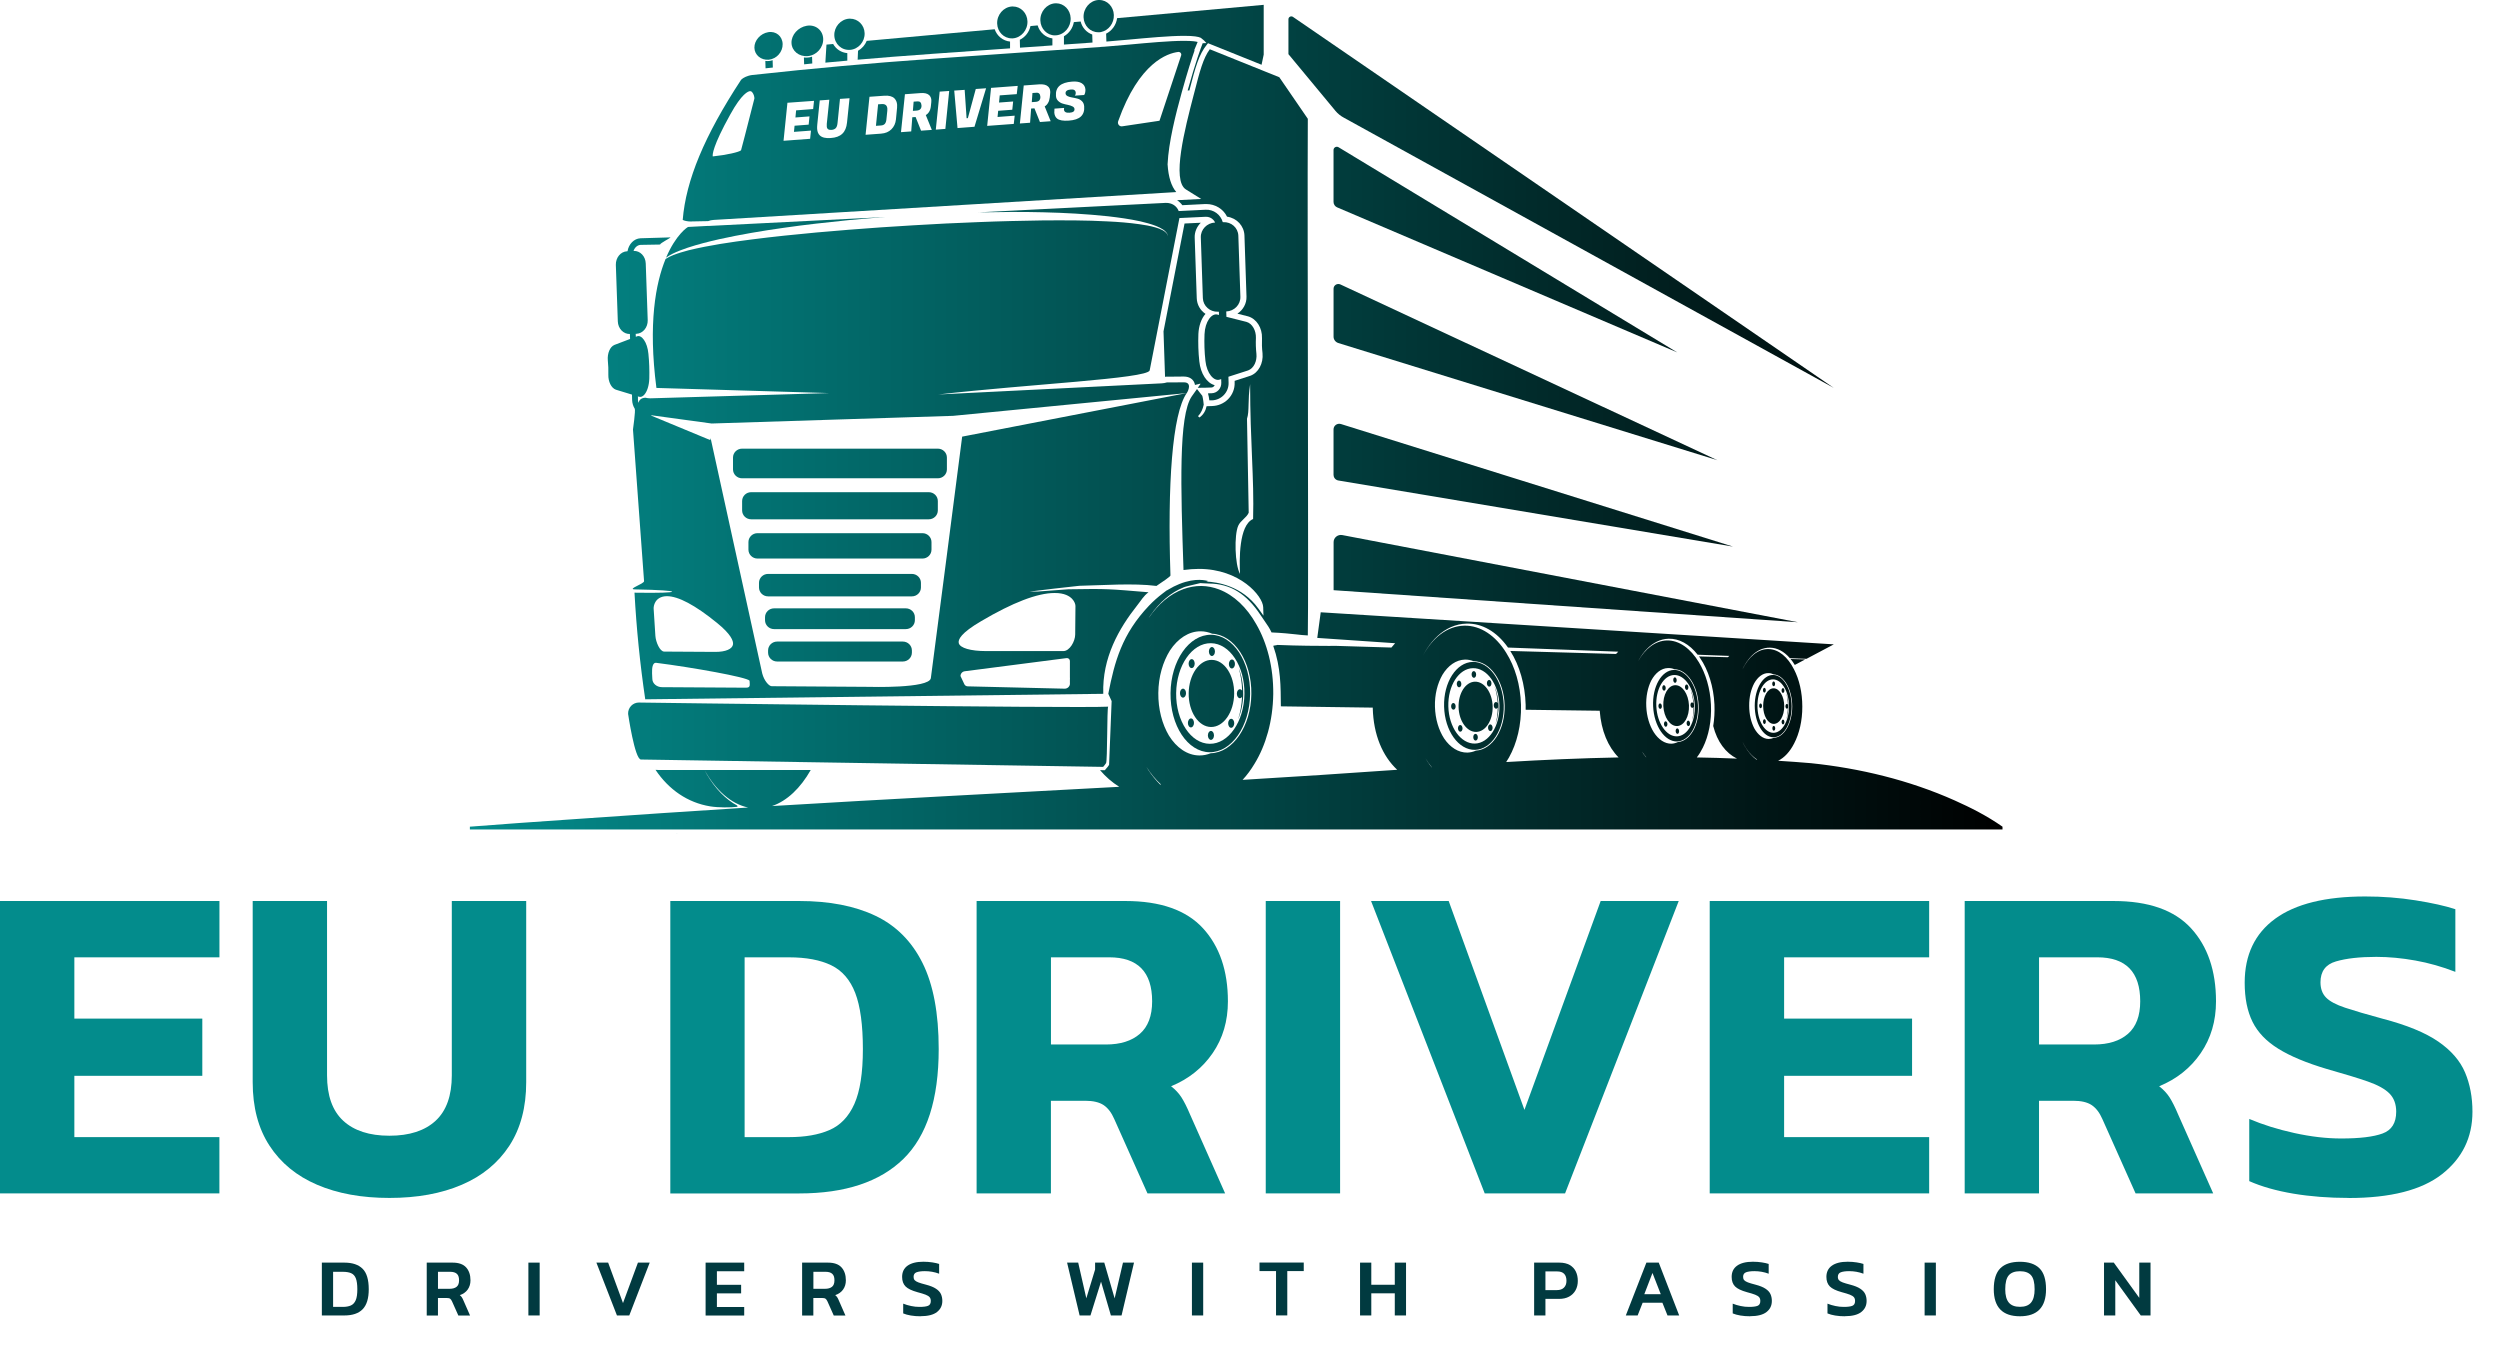 <svg xmlns="http://www.w3.org/2000/svg" width="104" height="56" viewBox="0 0 104 56" fill="none"><path d="M0 49.645V37.482H9.129V39.825H3.093V42.374H8.416V44.754H3.093V47.304H9.127V49.645H0Z" fill="#038C8C"></path><path d="M16.2 49.834C15.047 49.834 14.044 49.652 13.192 49.286C12.34 48.921 11.68 48.38 11.213 47.662C10.744 46.944 10.512 46.063 10.512 45.018V37.482H13.605V44.734C13.605 45.578 13.829 46.208 14.278 46.623C14.727 47.038 15.368 47.246 16.2 47.246C17.032 47.246 17.673 47.038 18.122 46.623C18.571 46.208 18.795 45.578 18.795 44.734V37.482H21.89V45.018C21.89 46.063 21.656 46.944 21.189 47.662C20.72 48.38 20.062 48.921 19.21 49.286C18.358 49.652 17.355 49.834 16.202 49.834H16.2Z" fill="#038C8C"></path><path d="M27.885 49.645V37.482H33.247C34.502 37.482 35.559 37.687 36.417 38.096C37.276 38.505 37.929 39.16 38.377 40.06C38.826 40.96 39.05 42.153 39.05 43.639C39.05 45.73 38.56 47.253 37.581 48.211C36.601 49.167 35.156 49.647 33.247 49.647H27.885V49.645ZM30.978 47.304H32.823C33.49 47.304 34.05 47.208 34.504 47.011C34.958 46.816 35.305 46.454 35.541 45.926C35.778 45.396 35.896 44.635 35.896 43.641C35.896 42.648 35.79 41.857 35.578 41.308C35.367 40.761 35.035 40.376 34.579 40.155C34.124 39.935 33.539 39.825 32.821 39.825H30.976V47.304H30.978Z" fill="#038C8C"></path><path d="M40.627 49.645V37.482H46.815C48.276 37.482 49.351 37.861 50.044 38.616C50.735 39.371 51.081 40.386 51.081 41.657C51.081 42.475 50.87 43.194 50.447 43.81C50.024 44.427 49.447 44.887 48.717 45.188C48.895 45.327 49.04 45.481 49.149 45.651C49.258 45.821 49.377 46.056 49.505 46.359L50.965 49.645H47.735L46.351 46.547C46.236 46.283 46.089 46.092 45.909 45.971C45.728 45.852 45.473 45.792 45.14 45.792H43.718V49.645H40.625H40.627ZM43.72 43.451H46.007C46.608 43.451 47.08 43.303 47.419 43.007C47.758 42.711 47.929 42.261 47.929 41.656C47.929 40.435 47.332 39.824 46.141 39.824H43.72V43.45V43.451Z" fill="#038C8C"></path><path d="M52.655 49.645V37.482H55.748V49.645H52.655Z" fill="#038C8C"></path><path d="M61.764 49.645L57.036 37.482H60.265L63.417 46.171L66.588 37.482H69.835L65.107 49.645H61.763H61.764Z" fill="#038C8C"></path><path d="M71.124 49.645V37.482H80.253V39.825H74.219V42.374H79.542V44.754H74.219V47.304H80.253V49.645H71.124Z" fill="#038C8C"></path><path d="M81.731 49.645V37.482H87.919C89.381 37.482 90.455 37.861 91.148 38.616C91.84 39.371 92.186 40.386 92.186 41.657C92.186 42.475 91.974 43.194 91.551 43.81C91.129 44.427 90.552 44.887 89.821 45.188C90 45.327 90.144 45.481 90.254 45.651C90.362 45.821 90.482 46.056 90.609 46.359L92.069 49.645H88.84L87.456 46.547C87.341 46.283 87.193 46.092 87.013 45.971C86.833 45.852 86.577 45.792 86.245 45.792H84.823V49.645H81.73H81.731ZM84.824 43.451H87.112C87.713 43.451 88.185 43.303 88.524 43.007C88.863 42.711 89.033 42.261 89.033 41.656C89.033 40.435 88.437 39.824 87.246 39.824H84.824V43.45V43.451Z" fill="#038C8C"></path><path d="M97.701 49.834C96.882 49.834 96.115 49.775 95.404 49.656C94.693 49.536 94.081 49.362 93.569 49.135V46.548C94.133 46.788 94.757 46.983 95.444 47.134C96.129 47.285 96.779 47.361 97.395 47.361C98.163 47.361 98.737 47.292 99.115 47.153C99.494 47.015 99.682 46.712 99.682 46.247C99.682 45.933 99.589 45.68 99.404 45.492C99.219 45.303 98.917 45.136 98.501 44.991C98.085 44.846 97.518 44.674 96.8 44.471C95.955 44.22 95.281 43.94 94.782 43.63C94.282 43.321 93.923 42.948 93.705 42.507C93.487 42.065 93.379 41.524 93.379 40.882C93.379 39.724 93.802 38.836 94.647 38.219C95.493 37.602 96.743 37.293 98.394 37.293C99.112 37.293 99.81 37.346 100.49 37.454C101.168 37.562 101.72 37.684 102.143 37.823V40.429C101.592 40.215 101.037 40.058 100.48 39.958C99.923 39.858 99.381 39.806 98.856 39.806C98.165 39.806 97.605 39.869 97.175 39.995C96.746 40.12 96.532 40.41 96.532 40.864C96.532 41.128 96.609 41.339 96.763 41.497C96.917 41.655 97.182 41.797 97.561 41.922C97.939 42.048 98.455 42.199 99.107 42.376C100.12 42.64 100.895 42.959 101.432 43.329C101.971 43.701 102.341 44.13 102.546 44.614C102.751 45.099 102.854 45.643 102.854 46.248C102.854 47.319 102.431 48.184 101.586 48.846C100.741 49.507 99.446 49.837 97.705 49.837L97.701 49.834Z" fill="#038C8C"></path><path d="M13.389 54.723V52.525H14.326C14.662 52.525 14.914 52.611 15.084 52.78C15.255 52.949 15.34 53.234 15.34 53.635C15.34 54.013 15.256 54.288 15.088 54.462C14.921 54.636 14.665 54.723 14.326 54.723H13.389ZM13.857 54.367H14.26C14.393 54.367 14.503 54.348 14.595 54.308C14.686 54.267 14.752 54.195 14.798 54.089C14.844 53.983 14.865 53.831 14.865 53.633C14.865 53.435 14.844 53.284 14.803 53.179C14.762 53.074 14.696 53.004 14.608 52.965C14.519 52.926 14.405 52.907 14.26 52.907H13.857V54.369V54.367Z" fill="#013A40"></path><path d="M17.752 54.723V52.525H18.825C19.082 52.525 19.27 52.591 19.392 52.725C19.511 52.859 19.572 53.037 19.572 53.263C19.572 53.411 19.532 53.538 19.456 53.646C19.378 53.754 19.269 53.831 19.128 53.878C19.166 53.907 19.195 53.939 19.216 53.973C19.238 54.007 19.261 54.053 19.284 54.11L19.554 54.725H19.067L18.803 54.134C18.78 54.084 18.754 54.049 18.727 54.028C18.699 54.007 18.653 53.997 18.587 53.997H18.219V54.725H17.75L17.752 54.723ZM18.22 53.614H18.703C18.826 53.614 18.923 53.587 18.992 53.533C19.061 53.48 19.097 53.39 19.097 53.261C19.097 53.132 19.067 53.049 19.007 52.992C18.946 52.936 18.854 52.907 18.731 52.907H18.22V53.614Z" fill="#013A40"></path><path d="M21.981 54.723V52.525H22.45V54.723H21.981Z" fill="#013A40"></path><path d="M25.665 54.723L24.81 52.525H25.299L25.917 54.208L26.538 52.525H27.028L26.178 54.723H25.663H25.665Z" fill="#013A40"></path><path d="M29.353 54.723V52.525H30.959V52.884H29.823V53.448H30.831V53.804H29.823V54.371H30.959V54.726H29.353V54.723Z" fill="#013A40"></path><path d="M33.368 54.723V52.525H34.441C34.699 52.525 34.887 52.591 35.008 52.725C35.128 52.859 35.188 53.037 35.188 53.263C35.188 53.411 35.149 53.538 35.072 53.646C34.995 53.754 34.886 53.831 34.745 53.878C34.782 53.907 34.812 53.939 34.833 53.973C34.854 54.007 34.877 54.053 34.9 54.11L35.17 54.725H34.684L34.42 54.134C34.397 54.084 34.371 54.049 34.343 54.028C34.315 54.007 34.269 53.997 34.204 53.997H33.835V54.725H33.367L33.368 54.723ZM33.837 53.614H34.32C34.443 53.614 34.54 53.587 34.609 53.533C34.677 53.48 34.713 53.39 34.713 53.261C34.713 53.132 34.684 53.049 34.623 52.992C34.563 52.936 34.471 52.907 34.348 52.907H33.837V53.614Z" fill="#013A40"></path><path d="M38.295 54.757C38.151 54.757 38.018 54.747 37.894 54.726C37.769 54.705 37.663 54.676 37.573 54.638V54.232C37.674 54.272 37.784 54.306 37.902 54.33C38.02 54.356 38.136 54.367 38.249 54.367C38.411 54.367 38.531 54.353 38.606 54.322C38.682 54.292 38.721 54.226 38.721 54.121C38.721 54.055 38.705 54.002 38.672 53.963C38.639 53.925 38.583 53.889 38.503 53.858C38.423 53.828 38.31 53.792 38.164 53.754C37.93 53.689 37.766 53.611 37.671 53.516C37.576 53.42 37.528 53.288 37.528 53.119C37.528 52.917 37.604 52.76 37.754 52.653C37.905 52.545 38.123 52.488 38.411 52.488C38.546 52.488 38.67 52.498 38.787 52.516C38.903 52.533 38.996 52.556 39.068 52.58V52.986C38.878 52.915 38.68 52.88 38.474 52.88C38.328 52.88 38.213 52.896 38.13 52.926C38.046 52.957 38.005 53.021 38.005 53.119C38.005 53.176 38.02 53.222 38.051 53.256C38.082 53.29 38.133 53.321 38.205 53.348C38.279 53.376 38.38 53.406 38.513 53.44C38.697 53.488 38.837 53.544 38.937 53.611C39.037 53.677 39.106 53.752 39.144 53.836C39.181 53.92 39.201 54.015 39.201 54.119C39.201 54.311 39.127 54.464 38.978 54.58C38.831 54.696 38.601 54.754 38.293 54.754L38.295 54.757Z" fill="#013A40"></path><path d="M44.912 54.723L44.391 52.525H44.853L45.191 54.01L45.556 52.812V52.525H45.938L46.369 54.013L46.716 52.525H47.175L46.657 54.723H46.213L45.803 53.316L45.363 54.723H44.914H44.912Z" fill="#013A40"></path><path d="M49.584 54.723V52.525H50.053V54.723H49.584Z" fill="#013A40"></path><path d="M53.083 54.721V52.877H52.395V52.522H54.236V52.877H53.551V54.721H53.083Z" fill="#013A40"></path><path d="M56.578 54.723V52.525H57.046V53.446H58.023V52.525H58.491V54.723H58.023V53.802H57.046V54.723H56.578Z" fill="#013A40"></path><path d="M63.82 54.723V52.525H64.869C65.044 52.525 65.188 52.559 65.301 52.624C65.414 52.69 65.498 52.78 65.554 52.894C65.609 53.008 65.637 53.137 65.637 53.284C65.637 53.43 65.606 53.562 65.542 53.677C65.478 53.791 65.388 53.878 65.272 53.941C65.156 54.004 65.016 54.034 64.857 54.034H64.29V54.723H63.822H63.82ZM64.289 53.669H64.757C64.892 53.669 64.993 53.635 65.062 53.564C65.131 53.495 65.165 53.401 65.165 53.282C65.165 53.155 65.133 53.057 65.069 52.991C65.003 52.923 64.906 52.891 64.777 52.891H64.29V53.669H64.289Z" fill="#013A40"></path><path d="M67.634 54.723L68.49 52.525H69.004L69.854 54.723H69.368L69.156 54.194H68.334L68.126 54.723H67.636H67.634ZM68.403 53.839H69.088L68.743 52.955L68.403 53.839Z" fill="#013A40"></path><path d="M72.803 54.757C72.659 54.757 72.526 54.747 72.402 54.726C72.278 54.705 72.171 54.676 72.081 54.638V54.232C72.182 54.272 72.292 54.306 72.41 54.33C72.528 54.356 72.644 54.367 72.757 54.367C72.92 54.367 73.039 54.353 73.115 54.322C73.19 54.292 73.229 54.226 73.229 54.121C73.229 54.055 73.213 54.002 73.18 53.963C73.147 53.925 73.092 53.889 73.011 53.858C72.931 53.828 72.818 53.792 72.672 53.754C72.438 53.689 72.274 53.611 72.179 53.516C72.084 53.42 72.037 53.288 72.037 53.119C72.037 52.917 72.112 52.76 72.263 52.653C72.413 52.545 72.631 52.488 72.92 52.488C73.054 52.488 73.178 52.498 73.295 52.516C73.411 52.533 73.505 52.556 73.577 52.58V52.986C73.387 52.915 73.188 52.88 72.982 52.88C72.836 52.88 72.721 52.896 72.638 52.926C72.554 52.957 72.513 53.021 72.513 53.119C72.513 53.176 72.528 53.222 72.559 53.256C72.59 53.29 72.641 53.321 72.713 53.348C72.787 53.376 72.889 53.406 73.021 53.44C73.205 53.488 73.346 53.544 73.446 53.611C73.546 53.677 73.614 53.752 73.652 53.836C73.69 53.92 73.709 54.015 73.709 54.119C73.709 54.311 73.636 54.464 73.487 54.58C73.339 54.696 73.11 54.754 72.802 54.754L72.803 54.757Z" fill="#013A40"></path><path d="M76.745 54.757C76.601 54.757 76.468 54.747 76.344 54.726C76.219 54.705 76.113 54.676 76.023 54.638V54.232C76.124 54.272 76.234 54.306 76.352 54.33C76.47 54.356 76.586 54.367 76.699 54.367C76.862 54.367 76.981 54.353 77.056 54.322C77.132 54.292 77.171 54.226 77.171 54.121C77.171 54.055 77.155 54.002 77.122 53.963C77.089 53.925 77.034 53.889 76.953 53.858C76.873 53.828 76.76 53.792 76.614 53.754C76.38 53.689 76.216 53.611 76.121 53.516C76.026 53.42 75.978 53.288 75.978 53.119C75.978 52.917 76.054 52.76 76.205 52.653C76.355 52.545 76.573 52.488 76.862 52.488C76.996 52.488 77.12 52.498 77.237 52.516C77.353 52.533 77.447 52.556 77.519 52.58V52.986C77.329 52.915 77.13 52.88 76.924 52.88C76.778 52.88 76.663 52.896 76.58 52.926C76.496 52.957 76.455 53.021 76.455 53.119C76.455 53.176 76.47 53.222 76.501 53.256C76.532 53.29 76.583 53.321 76.655 53.348C76.729 53.376 76.831 53.406 76.963 53.44C77.147 53.488 77.288 53.544 77.388 53.611C77.487 53.677 77.556 53.752 77.594 53.836C77.632 53.92 77.651 54.015 77.651 54.119C77.651 54.311 77.578 54.464 77.428 54.58C77.281 54.696 77.052 54.754 76.744 54.754L76.745 54.757Z" fill="#013A40"></path><path d="M80.064 54.723V52.525H80.532V54.723H80.064Z" fill="#013A40"></path><path d="M84.029 54.757C83.305 54.757 82.941 54.382 82.941 53.633C82.941 53.231 83.033 52.94 83.215 52.759C83.397 52.579 83.669 52.49 84.028 52.49C84.386 52.49 84.657 52.58 84.84 52.759C85.024 52.938 85.115 53.231 85.115 53.633C85.115 54.382 84.753 54.757 84.028 54.757H84.029ZM84.029 54.364C84.241 54.364 84.395 54.305 84.493 54.186C84.591 54.066 84.64 53.883 84.64 53.635C84.64 53.36 84.591 53.165 84.493 53.052C84.395 52.94 84.241 52.883 84.029 52.883C83.818 52.883 83.664 52.94 83.566 53.052C83.467 53.165 83.418 53.36 83.418 53.635C83.418 53.883 83.467 54.066 83.566 54.186C83.664 54.305 83.818 54.364 84.029 54.364Z" fill="#013A40"></path><path d="M87.527 54.723V52.525H87.934L88.994 53.991V52.525H89.462V54.723H89.056L87.996 53.258V54.723H87.527Z" fill="#013A40"></path><path d="M28.177 34.69H28.173L28.191 34.691L28.188 34.69H28.177Z" fill="url(#paint0_linear_201_1796)"></path><path d="M28.131 34.684H28.119L28.157 34.688L28.15 34.685L28.131 34.684Z" fill="url(#paint1_linear_201_1796)"></path><path d="M42.425 1.654L42.432 1.984C42.868 1.953 43.318 1.921 43.78 1.889V1.599C43.487 1.557 43.249 1.343 43.166 1.057L42.868 1.084C42.814 1.334 42.648 1.546 42.425 1.654Z" fill="url(#paint2_linear_201_1796)"></path><path d="M35.694 2.114L35.679 2.482L35.484 2.5C36.562 2.405 37.632 2.321 38.705 2.246L38.808 2.238C39.565 2.184 40.492 2.12 41.534 2.046C41.693 2.035 41.854 2.023 42.018 2.012V1.729C41.721 1.7 41.475 1.497 41.379 1.217L36.056 1.7C35.985 1.874 35.856 2.022 35.694 2.112V2.114Z" fill="url(#paint3_linear_201_1796)"></path><path d="M35.248 2.522V2.21C34.994 2.188 34.777 2.043 34.659 1.83L34.381 1.856L34.335 2.606C34.687 2.572 35.038 2.542 35.388 2.51L35.249 2.522H35.248Z" fill="url(#paint4_linear_201_1796)"></path><path d="M44.26 1.508V1.854C44.65 1.827 45.047 1.799 45.448 1.77L45.437 1.436C45.201 1.352 45.017 1.149 44.955 0.895L44.672 0.92C44.629 1.171 44.473 1.389 44.26 1.508Z" fill="url(#paint5_linear_201_1796)"></path><path d="M46.015 1.401L46.026 1.729C46.292 1.708 46.609 1.679 46.945 1.649C47.743 1.575 48.646 1.491 49.264 1.491C49.665 1.491 49.853 1.526 49.953 1.573L50.083 1.679L50.188 1.792L50.032 1.798C49.96 1.979 49.742 2.558 49.406 3.763H49.478C49.726 2.805 49.873 2.265 50.203 1.86L50.253 1.797L52.481 2.694L52.57 2.272V0.201L46.472 0.755C46.434 1.038 46.257 1.282 46.013 1.401H46.015Z" fill="url(#paint6_linear_201_1796)"></path><path d="M75.099 27.432L74.489 27.414C74.55 27.488 74.609 27.572 74.663 27.662L75.099 27.43V27.432Z" fill="url(#paint7_linear_201_1796)"></path><path d="M49.993 16.131H50.068L50.109 16.13L50.396 16.12C50.433 16.12 50.466 16.104 50.496 16.075C50.51 16.06 50.522 16.043 50.532 16.023C50.207 15.94 49.945 15.548 49.891 15.031C49.85 14.656 49.839 14.271 49.853 13.892C49.868 13.555 49.976 13.251 50.148 13.057C49.93 12.911 49.794 12.673 49.785 12.409L49.699 9.879C49.693 9.649 49.788 9.427 49.953 9.266L49.277 9.298L48.402 13.785L48.466 15.68L48.498 15.669H48.726C48.9 15.668 49.07 15.664 49.241 15.664C49.505 15.664 49.617 15.795 49.663 15.872C49.686 15.917 49.704 15.962 49.711 16.014L49.932 15.96L49.937 15.977L49.826 16.134L49.994 16.13L49.993 16.131Z" fill="url(#paint8_linear_201_1796)"></path><path d="M74.398 29.383C74.398 29.177 74.363 28.982 74.304 28.816C74.345 28.969 74.372 29.138 74.376 29.316C74.365 29.296 74.35 29.283 74.334 29.283C74.301 29.283 74.275 29.327 74.275 29.382C74.275 29.436 74.301 29.481 74.334 29.481C74.35 29.481 74.367 29.47 74.376 29.451C74.372 29.628 74.347 29.795 74.306 29.948C74.365 29.784 74.398 29.591 74.398 29.385V29.383Z" fill="url(#paint9_linear_201_1796)"></path><path d="M73.763 28.078C73.341 28.072 72.997 28.647 72.997 29.36C73 30.076 73.344 30.664 73.767 30.671C74.191 30.678 74.532 30.102 74.532 29.386C74.53 28.672 74.186 28.085 73.763 28.078ZM73.767 30.485C73.406 30.48 73.11 29.977 73.11 29.363C73.106 28.75 73.401 28.257 73.763 28.262C74.127 28.27 74.42 28.774 74.424 29.384C74.424 29.997 74.129 30.492 73.767 30.485Z" fill="url(#paint10_linear_201_1796)"></path><path d="M73.785 28.633C73.542 28.63 73.347 28.958 73.347 29.367C73.347 29.776 73.545 30.111 73.786 30.114C74.029 30.117 74.224 29.789 74.224 29.38C74.224 28.971 74.025 28.636 73.785 28.633Z" fill="url(#paint11_linear_201_1796)"></path><path d="M73.785 28.546C73.818 28.546 73.844 28.502 73.843 28.448C73.843 28.393 73.816 28.348 73.784 28.348C73.751 28.348 73.725 28.391 73.725 28.446C73.725 28.501 73.751 28.546 73.784 28.546H73.785Z" fill="url(#paint12_linear_201_1796)"></path><path d="M73.788 30.199C73.756 30.199 73.729 30.243 73.731 30.297C73.731 30.352 73.757 30.397 73.79 30.397C73.823 30.397 73.849 30.354 73.849 30.299C73.849 30.244 73.823 30.199 73.79 30.199H73.788Z" fill="url(#paint13_linear_201_1796)"></path><path d="M73.439 28.782C73.462 28.744 73.462 28.681 73.439 28.642C73.416 28.604 73.38 28.604 73.357 28.642C73.334 28.681 73.334 28.744 73.357 28.782C73.38 28.821 73.418 28.821 73.441 28.782H73.439Z" fill="url(#paint14_linear_201_1796)"></path><path d="M74.132 29.965C74.109 30.003 74.109 30.066 74.132 30.105C74.155 30.143 74.191 30.145 74.214 30.105C74.237 30.066 74.237 30.003 74.214 29.965C74.191 29.926 74.154 29.926 74.131 29.965H74.132Z" fill="url(#paint15_linear_201_1796)"></path><path d="M73.24 29.264C73.207 29.264 73.181 29.307 73.181 29.362C73.181 29.417 73.207 29.462 73.24 29.462C73.272 29.462 73.299 29.418 73.299 29.363C73.299 29.309 73.272 29.264 73.24 29.264Z" fill="url(#paint16_linear_201_1796)"></path><path d="M73.359 29.949C73.336 29.988 73.336 30.05 73.359 30.089C73.382 30.128 73.42 30.129 73.441 30.089C73.464 30.05 73.464 29.988 73.441 29.949C73.418 29.91 73.382 29.91 73.357 29.949H73.359Z" fill="url(#paint17_linear_201_1796)"></path><path d="M74.214 28.795C74.237 28.756 74.237 28.693 74.214 28.655C74.191 28.616 74.153 28.614 74.13 28.655C74.108 28.693 74.108 28.756 74.13 28.795C74.153 28.833 74.191 28.835 74.214 28.795Z" fill="url(#paint18_linear_201_1796)"></path><path d="M70.328 28.687C70.387 28.861 70.426 29.054 70.443 29.256C70.428 29.233 70.41 29.22 70.388 29.22C70.349 29.22 70.32 29.273 70.323 29.336C70.326 29.399 70.361 29.449 70.4 29.447C70.421 29.447 70.438 29.433 70.451 29.409C70.454 29.611 70.433 29.806 70.39 29.983C70.452 29.792 70.484 29.568 70.472 29.331C70.461 29.093 70.41 28.872 70.33 28.686L70.328 28.687Z" fill="url(#paint19_linear_201_1796)"></path><path d="M69.633 27.869C69.119 27.886 68.731 28.563 68.77 29.384C68.808 30.206 69.258 30.861 69.772 30.845C70.285 30.827 70.672 30.149 70.634 29.328C70.597 28.507 70.146 27.855 69.633 27.869ZM69.763 30.632C69.322 30.645 68.935 30.083 68.903 29.38C68.868 28.678 69.201 28.095 69.643 28.08C70.084 28.069 70.469 28.629 70.502 29.333C70.534 30.035 70.202 30.618 69.763 30.632Z" fill="url(#paint20_linear_201_1796)"></path><path d="M69.687 28.504C69.394 28.512 69.173 28.902 69.194 29.37C69.217 29.839 69.473 30.214 69.768 30.204C70.061 30.195 70.282 29.807 70.261 29.338C70.24 28.87 69.982 28.494 69.687 28.504Z" fill="url(#paint21_linear_201_1796)"></path><path d="M69.684 28.405C69.724 28.405 69.753 28.352 69.75 28.289C69.746 28.226 69.712 28.176 69.673 28.178C69.633 28.178 69.604 28.231 69.607 28.294C69.611 28.357 69.645 28.406 69.684 28.405Z" fill="url(#paint22_linear_201_1796)"></path><path d="M69.773 30.301C69.734 30.301 69.704 30.354 69.707 30.417C69.711 30.48 69.745 30.529 69.784 30.528C69.824 30.528 69.853 30.475 69.85 30.412C69.847 30.349 69.812 30.299 69.773 30.301Z" fill="url(#paint23_linear_201_1796)"></path><path d="M69.276 28.697C69.302 28.651 69.298 28.579 69.268 28.535C69.239 28.492 69.193 28.494 69.168 28.539C69.142 28.584 69.145 28.656 69.175 28.7C69.204 28.743 69.25 28.742 69.276 28.697Z" fill="url(#paint24_linear_201_1796)"></path><path d="M70.181 30.013C70.154 30.058 70.158 30.131 70.189 30.174C70.218 30.218 70.264 30.216 70.289 30.171C70.315 30.126 70.312 30.054 70.281 30.01C70.251 29.967 70.205 29.968 70.181 30.013Z" fill="url(#paint25_linear_201_1796)"></path><path d="M69.056 29.262C69.017 29.262 68.988 29.315 68.991 29.378C68.994 29.441 69.029 29.49 69.068 29.489C69.107 29.489 69.137 29.436 69.133 29.373C69.13 29.31 69.096 29.26 69.056 29.262Z" fill="url(#paint26_linear_201_1796)"></path><path d="M69.239 30.041C69.213 30.086 69.216 30.158 69.247 30.202C69.276 30.245 69.322 30.244 69.347 30.198C69.373 30.153 69.37 30.081 69.339 30.038C69.309 29.994 69.263 29.996 69.239 30.041Z" fill="url(#paint27_linear_201_1796)"></path><path d="M70.219 28.667C70.245 28.622 70.242 28.55 70.212 28.506C70.183 28.463 70.137 28.464 70.112 28.509C70.086 28.555 70.089 28.627 70.121 28.671C70.15 28.714 70.196 28.712 70.221 28.667H70.219Z" fill="url(#paint28_linear_201_1796)"></path><path d="M51.716 28.86C51.721 28.471 51.653 28.105 51.53 27.793C51.615 28.083 51.666 28.4 51.672 28.733C51.649 28.696 51.617 28.672 51.58 28.672C51.51 28.672 51.453 28.754 51.453 28.857C51.453 28.96 51.507 29.044 51.577 29.046C51.613 29.046 51.648 29.023 51.67 28.986C51.656 29.319 51.597 29.635 51.505 29.923C51.636 29.614 51.713 29.25 51.718 28.86H51.716Z" fill="url(#paint29_linear_201_1796)"></path><path d="M50.378 26.406C49.464 26.398 48.707 27.485 48.694 28.833C48.676 30.18 49.405 31.283 50.319 31.293C51.231 31.301 51.988 30.216 52.005 28.867C52.023 27.519 51.292 26.416 50.378 26.406ZM50.324 30.942C49.541 30.936 48.913 29.989 48.928 28.834C48.943 27.68 49.59 26.748 50.373 26.757C51.156 26.764 51.782 27.71 51.769 28.865C51.754 30.019 51.107 30.952 50.324 30.942Z" fill="url(#paint30_linear_201_1796)"></path><path d="M50.412 27.451C49.89 27.445 49.459 28.068 49.449 28.837C49.439 29.607 49.857 30.238 50.378 30.243C50.901 30.248 51.333 29.627 51.341 28.857C51.351 28.087 50.933 27.456 50.411 27.451H50.412Z" fill="url(#paint31_linear_201_1796)"></path><path d="M50.414 27.29C50.484 27.29 50.542 27.207 50.542 27.104C50.542 27.001 50.488 26.918 50.417 26.916C50.347 26.916 50.29 26.998 50.29 27.101C50.29 27.204 50.344 27.288 50.414 27.29Z" fill="url(#paint32_linear_201_1796)"></path><path d="M50.376 30.406C50.306 30.406 50.248 30.488 50.248 30.591C50.248 30.695 50.303 30.778 50.373 30.78C50.444 30.78 50.501 30.698 50.502 30.595C50.502 30.492 50.448 30.408 50.378 30.406H50.376Z" fill="url(#paint33_linear_201_1796)"></path><path d="M49.661 27.739C49.712 27.667 49.712 27.549 49.664 27.475C49.615 27.403 49.536 27.401 49.485 27.474C49.435 27.546 49.433 27.663 49.482 27.738C49.531 27.81 49.61 27.812 49.661 27.739Z" fill="url(#paint34_linear_201_1796)"></path><path d="M51.13 29.956C51.079 30.029 51.078 30.146 51.127 30.221C51.176 30.295 51.255 30.295 51.305 30.222C51.356 30.15 51.358 30.032 51.309 29.958C51.259 29.884 51.181 29.884 51.13 29.956Z" fill="url(#paint35_linear_201_1796)"></path><path d="M49.215 28.648C49.144 28.648 49.087 28.731 49.087 28.834C49.087 28.937 49.141 29.02 49.211 29.022C49.282 29.022 49.339 28.94 49.339 28.837C49.339 28.734 49.285 28.65 49.215 28.648Z" fill="url(#paint36_linear_201_1796)"></path><path d="M49.456 29.941C49.405 30.013 49.403 30.131 49.452 30.205C49.502 30.279 49.58 30.279 49.631 30.206C49.682 30.134 49.683 30.017 49.634 29.942C49.585 29.868 49.506 29.868 49.456 29.941Z" fill="url(#paint37_linear_201_1796)"></path><path d="M51.16 27.489C51.109 27.561 51.109 27.679 51.156 27.753C51.206 27.827 51.284 27.827 51.335 27.755C51.386 27.682 51.387 27.565 51.338 27.491C51.289 27.418 51.21 27.417 51.16 27.489Z" fill="url(#paint38_linear_201_1796)"></path><path d="M62.23 29.204C62.178 29.204 62.137 29.268 62.14 29.346C62.142 29.423 62.186 29.484 62.238 29.482C62.266 29.482 62.289 29.463 62.307 29.436C62.305 29.685 62.271 29.924 62.21 30.141C62.299 29.906 62.346 29.632 62.34 29.341C62.331 29.049 62.271 28.777 62.169 28.547C62.241 28.761 62.289 28.998 62.304 29.247C62.286 29.22 62.261 29.204 62.233 29.204H62.23Z" fill="url(#paint39_linear_201_1796)"></path><path d="M61.266 27.535C60.582 27.552 60.047 28.384 60.074 29.393C60.1 30.401 60.675 31.208 61.361 31.194C62.045 31.177 62.58 30.345 62.556 29.335C62.526 28.328 61.95 27.519 61.266 27.535ZM61.355 30.933C60.768 30.944 60.272 30.252 60.251 29.389C60.228 28.524 60.685 27.811 61.271 27.796C61.859 27.782 62.353 28.476 62.377 29.34C62.398 30.205 61.94 30.918 61.355 30.933Z" fill="url(#paint40_linear_201_1796)"></path><path d="M61.358 28.358C60.967 28.367 60.662 28.842 60.677 29.419C60.691 29.995 61.023 30.457 61.412 30.448C61.804 30.438 62.109 29.963 62.094 29.386C62.079 28.81 61.748 28.348 61.358 28.358Z" fill="url(#paint41_linear_201_1796)"></path><path d="M61.317 28.197C61.37 28.197 61.411 28.132 61.407 28.055C61.406 27.978 61.361 27.916 61.309 27.918C61.257 27.918 61.216 27.982 61.219 28.06C61.221 28.137 61.265 28.198 61.317 28.197Z" fill="url(#paint42_linear_201_1796)"></path><path d="M61.378 30.529C61.325 30.529 61.285 30.594 61.288 30.671C61.289 30.748 61.334 30.809 61.386 30.808C61.438 30.808 61.48 30.744 61.478 30.666C61.476 30.589 61.432 30.528 61.38 30.529H61.378Z" fill="url(#paint43_linear_201_1796)"></path><path d="M60.767 28.55C60.803 28.495 60.799 28.407 60.762 28.352C60.722 28.299 60.663 28.299 60.627 28.355C60.591 28.412 60.595 28.498 60.632 28.553C60.67 28.606 60.73 28.605 60.767 28.55Z" fill="url(#paint44_linear_201_1796)"></path><path d="M61.928 30.177C61.892 30.233 61.895 30.32 61.933 30.375C61.971 30.428 62.031 30.428 62.067 30.372C62.103 30.317 62.1 30.228 62.062 30.174C62.025 30.12 61.964 30.122 61.928 30.177Z" fill="url(#paint45_linear_201_1796)"></path><path d="M60.459 29.244C60.406 29.244 60.365 29.309 60.367 29.386C60.368 29.463 60.413 29.524 60.465 29.523C60.517 29.523 60.558 29.458 60.555 29.381C60.553 29.304 60.509 29.243 60.457 29.244H60.459Z" fill="url(#paint46_linear_201_1796)"></path><path d="M60.677 30.204C60.641 30.259 60.644 30.347 60.682 30.4C60.719 30.453 60.78 30.453 60.816 30.397C60.852 30.342 60.849 30.254 60.811 30.199C60.773 30.146 60.713 30.148 60.677 30.202V30.204Z" fill="url(#paint47_linear_201_1796)"></path><path d="M61.885 28.525C61.925 28.578 61.983 28.578 62.02 28.522C62.056 28.467 62.052 28.379 62.015 28.324C61.977 28.271 61.916 28.273 61.88 28.327C61.844 28.382 61.847 28.471 61.885 28.525Z" fill="url(#paint48_linear_201_1796)"></path><path d="M43.885 1.47C43.9 1.47 43.913 1.47 43.928 1.47C44.277 1.446 44.552 1.124 44.539 0.755C44.528 0.409 44.262 0.137 43.935 0.137C43.92 0.137 43.905 0.137 43.89 0.138C43.541 0.164 43.266 0.485 43.279 0.853C43.291 1.199 43.558 1.472 43.885 1.472V1.47Z" fill="url(#paint49_linear_201_1796)"></path><path d="M45.682 1.343C45.697 1.343 45.71 1.343 45.725 1.343C45.748 1.343 45.769 1.338 45.791 1.335C45.795 1.335 45.799 1.333 45.804 1.332C46.115 1.269 46.349 0.968 46.336 0.623C46.325 0.274 46.059 0 45.731 0C45.717 0 45.702 0 45.687 0C45.338 0.026 45.063 0.349 45.076 0.72C45.088 1.069 45.355 1.341 45.684 1.341L45.682 1.343Z" fill="url(#paint50_linear_201_1796)"></path><path d="M42.088 1.598C42.103 1.598 42.116 1.598 42.131 1.596C42.48 1.572 42.755 1.252 42.742 0.885C42.73 0.54 42.465 0.27 42.139 0.27C42.124 0.27 42.109 0.27 42.093 0.27C41.744 0.295 41.469 0.614 41.482 0.981C41.493 1.326 41.76 1.596 42.088 1.596V1.598Z" fill="url(#paint51_linear_201_1796)"></path><path d="M25.307 15.594C25.3 15.869 25.426 16.145 25.623 16.212C25.844 16.28 26.067 16.347 26.29 16.415L26.296 16.639C26.301 16.777 26.342 16.903 26.406 17.004C26.445 17.072 26.332 17.867 26.332 17.867L26.793 24.177C26.794 24.29 26.067 24.514 26.416 24.519C28.47 24.554 28.482 24.691 26.416 24.656H26.395C26.475 26.134 26.624 27.615 26.842 29.091L45.896 28.863C45.847 27.359 46.548 26.142 47.313 25.176C47.474 24.976 47.562 24.801 47.778 24.638C46.084 24.498 46.102 24.488 44.444 24.514L43.181 24.607L42.816 24.612C43.355 24.545 44.303 24.43 44.901 24.369C45.822 24.351 47.144 24.25 48.108 24.375C48.33 24.227 48.691 23.984 48.691 23.941C48.565 20.146 48.763 17.217 49.369 16.352L40.026 18.164C40.026 18.225 38.723 28.212 38.723 28.212C38.656 28.649 36.156 28.573 36.156 28.573L32.102 28.546C31.998 28.546 31.794 28.338 31.709 28.016L29.566 18.247C29.556 18.213 29.55 18.286 29.547 18.308L27.074 17.283H27.101V17.275L29.604 17.618L39.65 17.299L49.369 16.352C49.438 16.254 49.59 15.901 49.245 15.905C49.009 15.905 48.776 15.906 48.542 15.909C48.474 15.93 48.401 15.943 48.329 15.947L39.036 16.41C42.816 15.979 47.696 15.753 47.826 15.412L49.064 9.071L50.16 9.018C50.285 9.013 50.401 9.065 50.48 9.153C50.491 9.168 50.501 9.181 50.513 9.195C50.526 9.215 50.539 9.235 50.549 9.258H50.542C50.208 9.274 49.944 9.549 49.954 9.875L50.039 12.404C50.051 12.728 50.331 12.981 50.668 12.968H50.706L50.711 13.101C50.69 13.097 50.67 13.092 50.649 13.087C50.404 13.018 50.129 13.378 50.108 13.903C50.093 14.275 50.105 14.646 50.146 15.011C50.2 15.534 50.501 15.876 50.742 15.79C50.76 15.786 50.78 15.779 50.801 15.771L50.806 15.925C50.812 16.159 50.634 16.352 50.406 16.359L50.252 16.363C50.277 16.46 50.3 16.557 50.309 16.655H50.416C50.812 16.642 51.124 16.312 51.109 15.916L51.102 15.673C51.374 15.584 51.648 15.499 51.92 15.41C52.163 15.322 52.298 15.016 52.267 14.718C52.243 14.499 52.236 14.277 52.246 14.058C52.256 13.757 52.099 13.46 51.855 13.391C51.574 13.319 51.296 13.248 51.019 13.18L51.012 12.957C51.347 12.944 51.612 12.67 51.6 12.343L51.515 9.802C51.502 9.475 51.224 9.226 50.886 9.242H50.867C50.78 8.93 50.488 8.707 50.151 8.725L49.033 8.78C48.976 8.627 48.848 8.509 48.684 8.463C48.625 8.447 48.561 8.437 48.496 8.44L40.694 8.835C41.593 8.818 42.493 8.806 43.392 8.831C44.294 8.852 45.196 8.902 46.092 8.997C46.541 9.049 46.99 9.11 47.431 9.206C47.652 9.258 47.873 9.316 48.086 9.398C48.191 9.44 48.298 9.49 48.393 9.554C48.44 9.586 48.484 9.625 48.52 9.672C48.558 9.715 48.584 9.773 48.584 9.833C48.579 9.773 48.548 9.722 48.509 9.683C48.47 9.641 48.424 9.611 48.376 9.583C48.278 9.529 48.171 9.491 48.065 9.461C47.85 9.398 47.631 9.359 47.41 9.329C46.969 9.266 46.522 9.231 46.074 9.21C45.627 9.186 45.18 9.174 44.731 9.169C44.285 9.168 43.836 9.163 43.388 9.169C42.488 9.184 41.592 9.202 40.694 9.24C39.798 9.274 38.902 9.316 38.004 9.372C37.109 9.422 36.213 9.487 35.319 9.557C34.421 9.625 33.526 9.71 32.635 9.802C32.186 9.849 31.74 9.902 31.296 9.958C30.849 10.013 30.404 10.078 29.963 10.148C29.519 10.221 29.078 10.306 28.644 10.412C28.428 10.469 28.211 10.532 28.003 10.614C27.9 10.656 27.799 10.702 27.707 10.762C27.699 10.767 27.694 10.771 27.687 10.776C27.276 11.78 26.958 13.456 27.307 16.138L34.495 16.352L27.063 16.57C26.989 16.571 26.916 16.561 26.847 16.545C26.66 16.555 26.586 16.653 26.56 16.758C26.549 16.718 26.54 16.676 26.539 16.632V16.523L26.534 16.489C26.544 16.492 26.553 16.494 26.565 16.499C26.57 16.499 26.576 16.502 26.581 16.504C26.66 16.529 26.74 16.494 26.809 16.413C26.919 16.285 27.001 16.046 27.011 15.748C27.02 15.405 27.009 15.061 26.974 14.718C26.93 14.23 26.688 13.913 26.498 13.992C26.481 14 26.467 14.006 26.45 14.011L26.445 13.886H26.476C26.745 13.873 26.953 13.621 26.945 13.319L26.863 10.963C26.855 10.66 26.629 10.427 26.36 10.438H26.355C26.403 10.296 26.517 10.192 26.652 10.187L27.459 10.173C27.461 10.115 27.889 9.904 27.895 9.875L26.643 9.912C26.373 9.925 26.154 10.156 26.105 10.45L26.088 10.453C25.819 10.464 25.611 10.718 25.619 11.02L25.701 13.367C25.71 13.668 25.936 13.903 26.204 13.894L26.211 14.101C25.993 14.183 25.777 14.265 25.559 14.349C25.369 14.428 25.262 14.71 25.285 14.985C25.307 15.188 25.311 15.391 25.307 15.594ZM44.51 28.435C44.51 28.554 44.41 28.652 44.289 28.649L40.255 28.552C40.196 28.55 40.142 28.517 40.117 28.464L39.957 28.124C39.957 28.022 40.032 27.937 40.134 27.924L44.369 27.377C44.443 27.367 44.508 27.424 44.508 27.497V28.18C44.51 28.201 44.51 28.219 44.51 28.235C44.51 28.248 44.51 28.259 44.508 28.27V28.435H44.51ZM40.815 25.841C42.128 25.066 43.155 24.67 43.869 24.669C44.282 24.665 44.495 24.801 44.602 24.915C44.705 25.024 44.739 25.143 44.739 25.213L44.728 26.401C44.726 26.672 44.502 27.089 44.231 27.085H41.017C40.376 27.084 39.942 26.958 39.885 26.757C39.845 26.61 39.973 26.333 40.815 25.841ZM31.023 28.608L27.532 28.586C27.32 28.583 27.145 28.435 27.138 28.253C27.138 28.224 27.135 28.193 27.133 28.161C27.123 27.985 27.105 27.694 27.209 27.599C27.23 27.58 27.256 27.572 27.287 27.572C28.816 27.766 31.075 28.171 31.182 28.316C31.187 28.494 31.234 28.612 31.023 28.608ZM29.828 25.913C30.413 26.388 30.512 26.662 30.494 26.804C30.467 27 30.187 27.119 29.763 27.119H29.755L27.64 27.106H27.63C27.451 27.106 27.281 26.71 27.264 26.451L27.192 25.327C27.187 25.259 27.204 25.145 27.266 25.041C27.33 24.934 27.466 24.804 27.738 24.801C28.213 24.799 28.916 25.171 29.828 25.913Z" fill="url(#paint52_linear_201_1796)"></path><path d="M29.504 9.399H29.427L28.629 9.441C28.598 9.443 28.113 9.765 27.708 10.72C27.792 10.657 27.882 10.604 27.975 10.557C28.18 10.456 28.395 10.377 28.609 10.304C29.04 10.161 29.482 10.051 29.923 9.95C30.808 9.755 31.701 9.604 32.595 9.478C33.49 9.348 34.388 9.251 35.285 9.159C35.806 9.109 36.327 9.066 36.85 9.027L29.507 9.398L29.502 9.401L29.504 9.399Z" fill="url(#paint53_linear_201_1796)"></path><path d="M26.584 29.225C26.325 29.223 26.12 29.436 26.129 29.698C26.129 29.698 26.404 31.591 26.663 31.596L45.891 31.902C45.91 31.878 45.931 31.856 45.951 31.831C45.953 31.827 45.972 31.799 46.012 31.746C46.072 31.653 46.048 29.495 46.099 29.397C44.737 29.473 26.584 29.226 26.584 29.226V29.225Z" fill="url(#paint54_linear_201_1796)"></path><path d="M31.838 2.534L31.847 2.842C31.948 2.831 32.048 2.821 32.15 2.81L32.142 2.504C32.092 2.52 32.04 2.533 31.986 2.538C31.935 2.543 31.886 2.541 31.838 2.534Z" fill="url(#paint55_linear_201_1796)"></path><path d="M33.442 2.391L33.452 2.676C33.565 2.665 33.678 2.654 33.791 2.641L33.782 2.357C33.726 2.377 33.669 2.39 33.608 2.394C33.55 2.399 33.496 2.398 33.442 2.391Z" fill="url(#paint56_linear_201_1796)"></path><path d="M33.606 2.334C33.971 2.3 34.258 1.976 34.245 1.616C34.233 1.255 33.927 1.012 33.565 1.071C33.203 1.131 32.916 1.45 32.926 1.785C32.936 2.12 33.242 2.368 33.606 2.334Z" fill="url(#paint57_linear_201_1796)"></path><path d="M31.984 2.482C32.309 2.451 32.566 2.158 32.558 1.832C32.549 1.503 32.279 1.283 31.956 1.339C31.634 1.394 31.376 1.683 31.383 1.986C31.39 2.289 31.66 2.513 31.984 2.484V2.482Z" fill="url(#paint58_linear_201_1796)"></path><path d="M35.357 2.075C35.706 2.051 35.981 1.739 35.968 1.378C35.957 1.041 35.693 0.777 35.365 0.777C35.351 0.777 35.334 0.777 35.32 0.777C34.971 0.803 34.695 1.117 34.707 1.475C34.718 1.826 35.008 2.098 35.356 2.074L35.357 2.075Z" fill="url(#paint59_linear_201_1796)"></path><path d="M36.808 5.153C36.844 5.112 36.867 5.049 36.875 4.966L36.912 4.607C36.914 4.574 36.917 4.544 36.914 4.518C36.903 4.381 36.824 4.317 36.672 4.33L36.529 4.339L36.439 5.235L36.65 5.22C36.719 5.215 36.772 5.193 36.808 5.153Z" fill="url(#paint60_linear_201_1796)"></path><path d="M28.75 9.215L28.773 9.212C28.94 9.21 29.107 9.206 29.276 9.202L29.456 9.199C29.53 9.17 29.608 9.154 29.684 9.149L48.859 7.995L48.933 7.99C48.726 7.748 48.605 7.364 48.572 6.84L48.569 6.836L48.572 6.829C48.612 5.924 48.908 4.754 49.162 3.837C49.4 2.979 49.583 2.414 49.701 2.079L49.673 2.102L49.822 1.746C49.754 1.725 49.599 1.699 49.265 1.699C48.657 1.699 47.76 1.781 46.968 1.855C46.582 1.891 46.216 1.923 45.928 1.944L45.817 1.95L45.769 1.955C44.268 2.058 42.825 2.161 41.55 2.251C40.508 2.326 39.581 2.392 38.824 2.443L38.722 2.45C36.272 2.622 33.837 2.842 31.284 3.121C31.234 3.129 31.181 3.137 31.129 3.155C30.968 3.203 30.857 3.285 30.827 3.324C29.307 5.642 28.534 7.494 28.401 9.149C28.432 9.165 28.507 9.196 28.645 9.21C28.681 9.212 28.715 9.215 28.75 9.215ZM46.516 5.043C47.386 2.591 48.575 2.214 49.015 2.161C49.096 2.152 49.162 2.229 49.136 2.306L48.235 5.023L46.695 5.253C46.572 5.28 46.474 5.161 46.516 5.043ZM43.864 4.554L43.867 4.519L44.265 4.49V4.515C44.26 4.533 44.26 4.544 44.26 4.556C44.268 4.655 44.345 4.7 44.491 4.689C44.639 4.68 44.706 4.628 44.699 4.539C44.698 4.49 44.668 4.453 44.616 4.427C44.565 4.399 44.503 4.38 44.429 4.364C44.355 4.351 44.285 4.332 44.211 4.311C44.137 4.29 44.073 4.25 44.019 4.198C43.964 4.145 43.932 4.076 43.928 3.989C43.9 3.628 44.123 3.43 44.598 3.395C44.771 3.38 44.906 3.404 44.999 3.462C45.094 3.52 45.143 3.604 45.153 3.718C45.155 3.76 45.153 3.802 45.145 3.839C45.137 3.879 45.127 3.907 45.117 3.924L45.101 3.952L44.711 3.979C44.742 3.945 44.753 3.903 44.75 3.852C44.742 3.759 44.678 3.713 44.552 3.723C44.396 3.734 44.319 3.791 44.327 3.889C44.332 3.937 44.36 3.974 44.413 4C44.462 4.026 44.526 4.042 44.598 4.055C44.671 4.066 44.745 4.082 44.819 4.102C44.891 4.119 44.956 4.156 45.011 4.211C45.065 4.264 45.096 4.337 45.102 4.427C45.117 4.609 45.069 4.749 44.965 4.847C44.861 4.945 44.693 5.002 44.46 5.018C44.227 5.035 44.065 5.006 43.973 4.931C43.906 4.874 43.869 4.794 43.859 4.689C43.857 4.647 43.859 4.602 43.864 4.554ZM42.587 3.556L43.228 3.509C43.395 3.498 43.518 3.525 43.593 3.593C43.651 3.641 43.682 3.709 43.688 3.792C43.692 3.823 43.692 3.854 43.687 3.886L43.67 4.056C43.657 4.151 43.634 4.229 43.593 4.29C43.556 4.353 43.511 4.398 43.459 4.425L43.708 5.043L43.261 5.076L43.033 4.507L42.895 4.515L42.851 5.106L42.427 5.137L42.587 3.556ZM41.227 3.656L42.337 3.573L42.297 3.916L41.588 3.968L41.56 4.266L42.147 4.222L42.111 4.565L41.524 4.609L41.498 4.866L42.211 4.812L42.173 5.155L41.067 5.237L41.227 3.656ZM40.13 3.738L40.21 4.918L40.263 4.915L40.592 3.702L41.021 3.672L40.538 5.274L39.833 5.327L39.696 3.768L40.13 3.738ZM39.09 3.812L39.486 3.784L39.327 5.362L38.929 5.393L39.09 3.812ZM37.645 3.92L38.283 3.873C38.452 3.858 38.573 3.886 38.649 3.953C38.706 4.005 38.737 4.073 38.744 4.156C38.745 4.185 38.745 4.216 38.742 4.248L38.724 4.419C38.713 4.514 38.69 4.593 38.649 4.654C38.611 4.715 38.565 4.758 38.513 4.786L38.764 5.404L38.316 5.436L38.089 4.868L37.951 4.878L37.907 5.467L37.481 5.498L37.645 3.92ZM36.17 4.026L36.786 3.982C36.978 3.968 37.12 4.005 37.209 4.093C37.274 4.161 37.313 4.25 37.32 4.358C37.322 4.398 37.322 4.44 37.318 4.483L37.271 4.971C37.253 5.137 37.189 5.274 37.083 5.378C36.976 5.486 36.832 5.547 36.648 5.56L36.008 5.607L36.17 4.026ZM33.998 5.19L34.101 4.177L34.499 4.148L34.394 5.153C34.392 5.188 34.392 5.227 34.394 5.264C34.402 5.367 34.468 5.412 34.591 5.404C34.664 5.398 34.722 5.374 34.763 5.335C34.805 5.293 34.831 5.222 34.841 5.121L34.943 4.114L35.341 4.087L35.236 5.098C35.215 5.304 35.151 5.459 35.039 5.564C34.931 5.668 34.769 5.729 34.556 5.742C34.345 5.758 34.193 5.721 34.102 5.631C34.038 5.568 34.002 5.48 33.993 5.362C33.991 5.309 33.991 5.253 33.998 5.19ZM32.757 4.275L33.863 4.195L33.827 4.536L33.118 4.591L33.09 4.887L33.675 4.842L33.64 5.185L33.054 5.23L33.028 5.486L33.737 5.433L33.701 5.774L32.595 5.857L32.757 4.275ZM30.375 4.77C30.863 3.881 31.129 3.797 31.201 3.792H31.207C31.227 3.792 31.258 3.797 31.293 3.839C31.36 3.915 31.386 4.045 31.383 4.098C31.378 4.118 31.366 4.164 31.348 4.234C31.034 5.47 30.858 6.148 30.827 6.253C30.75 6.325 30.238 6.447 29.651 6.507C29.636 6.438 29.641 6.092 30.375 4.77Z" fill="url(#paint61_linear_201_1796)"></path><path d="M38.293 4.533C38.325 4.493 38.339 4.443 38.334 4.383C38.325 4.264 38.27 4.211 38.17 4.217L38.007 4.229L37.976 4.612L38.13 4.601C38.208 4.594 38.262 4.573 38.293 4.533Z" fill="url(#paint62_linear_201_1796)"></path><path d="M43.238 4.172C43.269 4.132 43.284 4.082 43.279 4.021C43.269 3.905 43.215 3.85 43.115 3.858L42.95 3.869L42.922 4.249L43.076 4.238C43.154 4.233 43.209 4.211 43.24 4.172H43.238Z" fill="url(#paint63_linear_201_1796)"></path><path d="M55.553 4.611C55.651 4.728 55.771 4.825 55.907 4.897L76.285 16.137L53.785 0.701C53.705 0.65 53.599 0.706 53.599 0.799V2.253L55.476 4.517L55.553 4.611Z" fill="url(#paint64_linear_201_1796)"></path><path d="M55.629 8.628L69.776 14.661L55.683 6.125C55.593 6.071 55.475 6.135 55.475 6.24V8.399C55.475 8.499 55.536 8.589 55.627 8.628H55.629Z" fill="url(#paint65_linear_201_1796)"></path><path d="M55.476 14.005C55.476 14.126 55.556 14.232 55.673 14.27L71.445 19.145L55.761 11.833C55.628 11.772 55.476 11.867 55.476 12.011V14.005Z" fill="url(#paint66_linear_201_1796)"></path><path d="M55.477 19.758C55.477 19.872 55.56 19.968 55.673 19.988L72.094 22.739L55.785 17.64C55.632 17.592 55.475 17.705 55.475 17.862V19.758H55.477Z" fill="url(#paint67_linear_201_1796)"></path><path d="M55.476 24.552L74.794 25.885L55.84 22.259C55.651 22.224 55.478 22.366 55.478 22.552V24.552H55.476Z" fill="url(#paint68_linear_201_1796)"></path><path d="M81.312 33.297C79.414 32.45 77.355 31.957 75.333 31.748C74.879 31.709 74.424 31.677 73.969 31.648C74.231 31.521 74.462 31.269 74.635 30.93C74.848 30.524 74.979 29.986 74.976 29.394C74.976 28.801 74.847 28.26 74.63 27.845C74.373 27.334 73.991 27.007 73.566 27.001C73.131 26.993 72.741 27.323 72.486 27.845C72.519 27.777 72.551 27.709 72.589 27.648C72.768 27.349 72.984 27.138 73.223 27.028C73.354 26.97 73.492 26.94 73.631 26.943C73.933 26.948 74.219 27.101 74.46 27.381L75.151 27.407L76.287 26.805L54.942 25.471L54.798 26.537L58.037 26.758C57.983 26.816 57.932 26.875 57.883 26.938L55.539 26.867C55.527 26.867 55.444 26.87 55.3 26.87C54.893 26.87 54.015 26.866 53.135 26.829C53.135 26.841 52.967 26.854 52.967 26.867C53.289 27.793 53.275 28.545 53.284 29.384L57.107 29.437V29.463C57.136 30.569 57.514 31.455 58.124 32.023C55.992 32.174 53.848 32.313 51.692 32.442C51.874 32.245 52.039 32.023 52.188 31.773C52.658 31.009 52.952 29.993 52.967 28.875C52.978 27.761 52.711 26.74 52.257 25.962C51.865 25.265 51.327 24.755 50.712 24.52C50.478 24.431 50.23 24.38 49.977 24.376C49.721 24.375 49.474 24.42 49.236 24.505C48.676 24.706 48.176 25.13 47.781 25.716C47.806 25.681 47.827 25.64 47.85 25.607C48.242 25.041 48.717 24.645 49.234 24.436C49.234 24.42 49.636 24.326 49.934 24.256C49.975 24.259 50.014 24.261 50.052 24.264C50.14 24.267 50.224 24.275 50.293 24.275C51.184 24.285 51.849 24.692 52.447 25.599C52.518 25.705 52.575 25.785 52.622 25.856C52.734 26.017 52.806 26.119 52.896 26.309C53.356 26.329 53.66 26.363 53.904 26.389C54.089 26.41 54.243 26.428 54.405 26.434C54.423 25.743 54.416 21.237 54.41 16.482C54.402 12.053 54.392 7.475 54.405 4.942L53.219 3.213L50.327 2.049C50.05 2.429 49.917 2.939 49.669 3.905L49.657 3.949C49.288 5.367 48.736 7.509 49.334 7.881L49.97 8.277L48.966 8.328C49.051 8.385 49.128 8.456 49.184 8.536L50.135 8.488H50.186C50.553 8.488 50.886 8.691 51.045 9.013C51.451 9.071 51.754 9.397 51.769 9.795L51.854 12.338C51.864 12.627 51.713 12.893 51.476 13.049C51.623 13.086 51.77 13.123 51.918 13.16C52.272 13.26 52.513 13.642 52.499 14.065C52.49 14.276 52.496 14.487 52.521 14.695C52.563 15.117 52.349 15.511 52.013 15.632L51.361 15.843V15.91C51.372 16.17 51.269 16.426 51.086 16.609C50.909 16.785 50.674 16.884 50.422 16.891L50.194 16.899C50.157 17.086 50.062 17.253 49.898 17.368L49.837 17.314C49.96 17.191 50.035 17.02 50.075 16.836L50.057 16.68C50.049 16.604 50.031 16.529 50.017 16.468L49.795 16.183L49.578 16.488C49.025 17.29 49.118 20.261 49.234 23.713C49.452 23.683 49.665 23.666 49.872 23.666C51.58 23.666 52.534 24.795 52.549 25.259L52.56 25.611L52.349 25.317C51.664 24.359 50.615 24.212 50.183 24.193C50.235 24.178 50.261 24.17 50.25 24.167C50.199 24.162 49.768 24.011 49.059 24.296C48.911 24.355 48.754 24.433 48.584 24.536L48.548 24.558H48.538L48.376 24.681C48.169 24.837 47.976 25.009 47.801 25.193C46.674 26.378 46.367 27.521 46.105 28.862L46.244 29.165L46.138 31.818L46.133 31.825C46.107 31.86 46.09 31.884 46.084 31.896L46.079 31.902L46.066 31.917C46.048 31.939 46.028 31.963 46.007 31.986L45.962 32.041H45.89L45.761 32.037C45.994 32.313 46.262 32.545 46.56 32.731C41.739 32.995 36.899 33.242 32.115 33.532C32.743 33.319 33.303 32.781 33.727 32.031H27.387C27.348 32.031 27.308 32.025 27.269 32.025C27.824 32.852 28.607 33.39 29.54 33.544C29.871 33.599 30.406 33.599 30.68 33.562C30.677 33.546 30.673 33.528 30.67 33.512C30.192 33.256 29.756 32.813 29.399 32.205C29.368 32.153 29.343 32.097 29.315 32.045C29.777 32.876 30.41 33.441 31.122 33.593C29.916 33.669 28.714 33.746 27.516 33.828C24.859 34.016 22.201 34.182 19.547 34.39V34.506H83.304V34.39C82.64 33.926 81.975 33.594 81.312 33.297ZM52.129 21.591C51.528 21.847 51.557 23.32 51.585 23.876C51.367 23.491 51.338 22.258 51.51 21.871C51.605 21.654 51.856 21.539 51.946 21.33L51.875 17.419C51.983 17.092 51.898 16.677 52.005 15.98C52.005 18.404 52.177 19.87 52.129 21.591ZM48.263 32.638C48.087 32.464 47.924 32.264 47.773 32.037C47.743 31.994 47.721 31.944 47.691 31.901C47.87 32.184 48.076 32.429 48.299 32.635C48.287 32.636 48.274 32.636 48.263 32.638ZM50.366 31.335C50.214 31.397 50.055 31.429 49.891 31.427C49.388 31.422 48.939 31.102 48.627 30.6C48.345 30.123 48.178 29.503 48.186 28.827C48.192 28.151 48.376 27.532 48.669 27.061C48.995 26.565 49.452 26.257 49.953 26.262C50.117 26.262 50.276 26.299 50.425 26.362C51.346 26.408 52.072 27.518 52.056 28.866C52.041 30.216 51.287 31.31 50.366 31.335ZM59.561 31.922C59.533 31.886 59.504 31.855 59.477 31.818C59.413 31.73 59.356 31.638 59.299 31.543C59.381 31.68 59.472 31.804 59.567 31.92C59.564 31.922 59.562 31.922 59.561 31.922ZM61.397 31.226C61.286 31.276 61.166 31.303 61.045 31.308C60.668 31.314 60.324 31.089 60.075 30.72C59.849 30.371 59.708 29.909 59.694 29.403C59.679 28.896 59.8 28.431 60.005 28.072C60.234 27.692 60.568 27.449 60.944 27.439C61.066 27.437 61.186 27.46 61.299 27.505C61.99 27.513 62.567 28.325 62.593 29.337C62.62 30.347 62.086 31.184 61.397 31.226ZM62.657 31.701C62.697 31.64 62.738 31.577 62.774 31.511C63.103 30.925 63.295 30.155 63.273 29.321C63.25 28.485 63.019 27.729 62.659 27.157C62.225 26.452 61.596 26.012 60.908 26.028C60.203 26.044 59.587 26.532 59.187 27.286C59.24 27.188 59.292 27.091 59.351 27.001C59.63 26.569 59.974 26.259 60.355 26.09C60.563 25.998 60.785 25.946 61.011 25.942C61.653 25.925 62.261 26.275 62.723 26.924C62.728 26.928 62.731 26.933 62.733 26.938L67.32 27.11C67.286 27.141 67.256 27.173 67.227 27.205L62.828 27.08C63.218 27.693 63.442 28.481 63.467 29.316V29.526L66.548 29.567C66.609 30.401 66.897 31.07 67.333 31.509C65.775 31.54 64.215 31.608 62.657 31.701ZM68.472 31.496C68.437 31.451 68.4 31.408 68.365 31.36C68.347 31.329 68.328 31.298 68.311 31.268C68.365 31.35 68.423 31.426 68.482 31.496H68.472ZM69.799 30.87C69.715 30.909 69.629 30.933 69.535 30.938C69.253 30.944 68.99 30.762 68.796 30.461C68.619 30.179 68.503 29.806 68.485 29.394C68.465 28.98 68.546 28.6 68.693 28.308C68.86 27.999 69.106 27.798 69.389 27.791C69.481 27.788 69.571 27.804 69.656 27.84C70.176 27.848 70.625 28.505 70.662 29.328C70.703 30.149 70.317 30.831 69.799 30.87ZM70.587 31.509C70.682 31.387 70.767 31.248 70.841 31.096C71.078 30.617 71.208 29.993 71.175 29.311C71.144 28.634 70.954 28.017 70.675 27.553C70.333 26.982 69.851 26.627 69.334 26.643C68.859 26.658 68.442 26.983 68.152 27.495C68.162 27.476 68.172 27.458 68.183 27.439C68.383 27.086 68.637 26.835 68.921 26.695C69.075 26.618 69.239 26.576 69.411 26.571C69.851 26.558 70.276 26.793 70.623 27.236L71.942 27.286C71.921 27.304 71.899 27.323 71.878 27.341L70.677 27.307C70.689 27.325 70.703 27.344 70.718 27.365C71.07 27.877 71.285 28.568 71.321 29.307C71.334 29.617 71.316 29.919 71.27 30.202C71.434 30.854 71.788 31.326 72.258 31.558C71.701 31.535 71.144 31.519 70.587 31.509ZM73.061 31.595C72.889 31.471 72.73 31.292 72.594 31.06C72.556 30.997 72.52 30.93 72.491 30.862C72.65 31.192 72.859 31.448 73.102 31.598C73.089 31.598 73.076 31.598 73.061 31.595ZM73.569 30.741C73.338 30.736 73.128 30.566 72.979 30.3C72.846 30.046 72.766 29.717 72.766 29.358C72.763 28.999 72.843 28.672 72.976 28.423C73.126 28.16 73.335 27.996 73.567 28.001C73.642 28.001 73.715 28.02 73.785 28.054C74.211 28.08 74.555 28.671 74.557 29.386C74.557 30.102 74.214 30.68 73.788 30.695C73.719 30.725 73.646 30.741 73.569 30.741Z" fill="url(#paint69_linear_201_1796)"></path><path d="M39.014 18.664H30.87C30.662 18.664 30.493 18.83 30.493 19.034V19.527C30.493 19.732 30.662 19.897 30.87 19.897H39.014C39.222 19.897 39.391 19.732 39.391 19.527V19.034C39.391 18.83 39.222 18.664 39.014 18.664Z" fill="url(#paint70_linear_201_1796)"></path><path d="M38.637 20.475H31.248C31.04 20.475 30.872 20.64 30.872 20.845V21.233C30.872 21.438 31.04 21.603 31.248 21.603H38.637C38.846 21.603 39.014 21.438 39.014 21.233V20.845C39.014 20.64 38.846 20.475 38.637 20.475Z" fill="url(#paint71_linear_201_1796)"></path><path d="M38.373 22.18H31.512C31.304 22.18 31.135 22.346 31.135 22.55V22.866C31.135 23.07 31.304 23.236 31.512 23.236H38.373C38.582 23.236 38.75 23.07 38.75 22.866V22.55C38.75 22.346 38.582 22.18 38.373 22.18Z" fill="url(#paint72_linear_201_1796)"></path><path d="M37.934 23.875H31.951C31.743 23.875 31.574 24.041 31.574 24.245V24.439C31.574 24.643 31.743 24.809 31.951 24.809H37.934C38.142 24.809 38.311 24.643 38.311 24.439V24.245C38.311 24.041 38.142 23.875 37.934 23.875Z" fill="url(#paint73_linear_201_1796)"></path><path d="M37.682 25.307H32.202C31.994 25.307 31.825 25.472 31.825 25.677V25.801C31.825 26.006 31.994 26.171 32.202 26.171H37.682C37.89 26.171 38.059 26.006 38.059 25.801V25.677C38.059 25.472 37.89 25.307 37.682 25.307Z" fill="url(#paint74_linear_201_1796)"></path><path d="M37.558 26.689H32.328C32.12 26.689 31.952 26.855 31.952 27.06V27.148C31.952 27.353 32.12 27.519 32.328 27.519H37.558C37.766 27.519 37.935 27.353 37.935 27.148V27.06C37.935 26.855 37.766 26.689 37.558 26.689Z" fill="url(#paint75_linear_201_1796)"></path><defs><linearGradient id="paint0_linear_201_1796" x1="19.547" y1="17.35" x2="83.306" y2="17.35" gradientUnits="userSpaceOnUse"><stop stop-color="#038C8C"></stop><stop offset="1"></stop></linearGradient><linearGradient id="paint1_linear_201_1796" x1="19.547" y1="17.349" x2="83.303" y2="17.349" gradientUnits="userSpaceOnUse"><stop stop-color="#038C8C"></stop><stop offset="1"></stop></linearGradient><linearGradient id="paint2_linear_201_1796" x1="19.547" y1="17.346" x2="83.304" y2="17.346" gradientUnits="userSpaceOnUse"><stop stop-color="#038C8C"></stop><stop offset="1"></stop></linearGradient><linearGradient id="paint3_linear_201_1796" x1="19.548" y1="17.345" x2="83.304" y2="17.345" gradientUnits="userSpaceOnUse"><stop stop-color="#038C8C"></stop><stop offset="1"></stop></linearGradient><linearGradient id="paint4_linear_201_1796" x1="19.547" y1="17.347" x2="83.304" y2="17.347" gradientUnits="userSpaceOnUse"><stop stop-color="#038C8C"></stop><stop offset="1"></stop></linearGradient><linearGradient id="paint5_linear_201_1796" x1="19.547" y1="17.347" x2="83.304" y2="17.347" gradientUnits="userSpaceOnUse"><stop stop-color="#038C8C"></stop><stop offset="1"></stop></linearGradient><linearGradient id="paint6_linear_201_1796" x1="19.547" y1="17.346" x2="83.304" y2="17.346" gradientUnits="userSpaceOnUse"><stop stop-color="#038C8C"></stop><stop offset="1"></stop></linearGradient><linearGradient id="paint7_linear_201_1796" x1="19.547" y1="17.346" x2="83.304" y2="17.346" gradientUnits="userSpaceOnUse"><stop stop-color="#038C8C"></stop><stop offset="1"></stop></linearGradient><linearGradient id="paint8_linear_201_1796" x1="19.547" y1="17.345" x2="83.304" y2="17.345" gradientUnits="userSpaceOnUse"><stop stop-color="#038C8C"></stop><stop offset="1"></stop></linearGradient><linearGradient id="paint9_linear_201_1796" x1="19.55" y1="17.346" x2="83.303" y2="17.346" gradientUnits="userSpaceOnUse"><stop stop-color="#038C8C"></stop><stop offset="1"></stop></linearGradient><linearGradient id="paint10_linear_201_1796" x1="19.547" y1="17.347" x2="83.303" y2="17.347" gradientUnits="userSpaceOnUse"><stop stop-color="#038C8C"></stop><stop offset="1"></stop></linearGradient><linearGradient id="paint11_linear_201_1796" x1="19.547" y1="17.348" x2="83.303" y2="17.348" gradientUnits="userSpaceOnUse"><stop stop-color="#038C8C"></stop><stop offset="1"></stop></linearGradient><linearGradient id="paint12_linear_201_1796" x1="19.547" y1="17.346" x2="83.304" y2="17.346" gradientUnits="userSpaceOnUse"><stop stop-color="#038C8C"></stop><stop offset="1"></stop></linearGradient><linearGradient id="paint13_linear_201_1796" x1="19.547" y1="17.346" x2="83.304" y2="17.346" gradientUnits="userSpaceOnUse"><stop stop-color="#038C8C"></stop><stop offset="1"></stop></linearGradient><linearGradient id="paint14_linear_201_1796" x1="19.546" y1="17.346" x2="83.304" y2="17.346" gradientUnits="userSpaceOnUse"><stop stop-color="#038C8C"></stop><stop offset="1"></stop></linearGradient><linearGradient id="paint15_linear_201_1796" x1="19.546" y1="17.348" x2="83.304" y2="17.348" gradientUnits="userSpaceOnUse"><stop stop-color="#038C8C"></stop><stop offset="1"></stop></linearGradient><linearGradient id="paint16_linear_201_1796" x1="19.546" y1="17.346" x2="83.304" y2="17.346" gradientUnits="userSpaceOnUse"><stop stop-color="#038C8C"></stop><stop offset="1"></stop></linearGradient><linearGradient id="paint17_linear_201_1796" x1="19.546" y1="17.345" x2="83.304" y2="17.345" gradientUnits="userSpaceOnUse"><stop stop-color="#038C8C"></stop><stop offset="1"></stop></linearGradient><linearGradient id="paint18_linear_201_1796" x1="19.549" y1="17.345" x2="83.303" y2="17.345" gradientUnits="userSpaceOnUse"><stop stop-color="#038C8C"></stop><stop offset="1"></stop></linearGradient><linearGradient id="paint19_linear_201_1796" x1="19.548" y1="17.347" x2="83.303" y2="17.347" gradientUnits="userSpaceOnUse"><stop stop-color="#038C8C"></stop><stop offset="1"></stop></linearGradient><linearGradient id="paint20_linear_201_1796" x1="19.547" y1="17.347" x2="83.304" y2="17.347" gradientUnits="userSpaceOnUse"><stop stop-color="#038C8C"></stop><stop offset="1"></stop></linearGradient><linearGradient id="paint21_linear_201_1796" x1="19.547" y1="17.346" x2="83.304" y2="17.346" gradientUnits="userSpaceOnUse"><stop stop-color="#038C8C"></stop><stop offset="1"></stop></linearGradient><linearGradient id="paint22_linear_201_1796" x1="19.544" y1="17.346" x2="83.305" y2="17.346" gradientUnits="userSpaceOnUse"><stop stop-color="#038C8C"></stop><stop offset="1"></stop></linearGradient><linearGradient id="paint23_linear_201_1796" x1="19.547" y1="17.344" x2="83.304" y2="17.344" gradientUnits="userSpaceOnUse"><stop stop-color="#038C8C"></stop><stop offset="1"></stop></linearGradient><linearGradient id="paint24_linear_201_1796" x1="19.546" y1="17.347" x2="83.304" y2="17.347" gradientUnits="userSpaceOnUse"><stop stop-color="#038C8C"></stop><stop offset="1"></stop></linearGradient><linearGradient id="paint25_linear_201_1796" x1="19.546" y1="17.346" x2="83.304" y2="17.346" gradientUnits="userSpaceOnUse"><stop stop-color="#038C8C"></stop><stop offset="1"></stop></linearGradient><linearGradient id="paint26_linear_201_1796" x1="19.547" y1="17.347" x2="83.304" y2="17.347" gradientUnits="userSpaceOnUse"><stop stop-color="#038C8C"></stop><stop offset="1"></stop></linearGradient><linearGradient id="paint27_linear_201_1796" x1="19.549" y1="17.346" x2="83.304" y2="17.346" gradientUnits="userSpaceOnUse"><stop stop-color="#038C8C"></stop><stop offset="1"></stop></linearGradient><linearGradient id="paint28_linear_201_1796" x1="19.55" y1="17.346" x2="83.304" y2="17.346" gradientUnits="userSpaceOnUse"><stop stop-color="#038C8C"></stop><stop offset="1"></stop></linearGradient><linearGradient id="paint29_linear_201_1796" x1="19.547" y1="17.345" x2="83.304" y2="17.345" gradientUnits="userSpaceOnUse"><stop stop-color="#038C8C"></stop><stop offset="1"></stop></linearGradient><linearGradient id="paint30_linear_201_1796" x1="19.547" y1="17.348" x2="83.304" y2="17.348" gradientUnits="userSpaceOnUse"><stop stop-color="#038C8C"></stop><stop offset="1"></stop></linearGradient><linearGradient id="paint31_linear_201_1796" x1="19.547" y1="17.346" x2="83.304" y2="17.346" gradientUnits="userSpaceOnUse"><stop stop-color="#038C8C"></stop><stop offset="1"></stop></linearGradient><linearGradient id="paint32_linear_201_1796" x1="19.548" y1="17.347" x2="83.304" y2="17.347" gradientUnits="userSpaceOnUse"><stop stop-color="#038C8C"></stop><stop offset="1"></stop></linearGradient><linearGradient id="paint33_linear_201_1796" x1="19.548" y1="17.346" x2="83.303" y2="17.346" gradientUnits="userSpaceOnUse"><stop stop-color="#038C8C"></stop><stop offset="1"></stop></linearGradient><linearGradient id="paint34_linear_201_1796" x1="19.548" y1="17.347" x2="83.304" y2="17.347" gradientUnits="userSpaceOnUse"><stop stop-color="#038C8C"></stop><stop offset="1"></stop></linearGradient><linearGradient id="paint35_linear_201_1796" x1="19.547" y1="17.344" x2="83.304" y2="17.344" gradientUnits="userSpaceOnUse"><stop stop-color="#038C8C"></stop><stop offset="1"></stop></linearGradient><linearGradient id="paint36_linear_201_1796" x1="19.547" y1="17.345" x2="83.304" y2="17.345" gradientUnits="userSpaceOnUse"><stop stop-color="#038C8C"></stop><stop offset="1"></stop></linearGradient><linearGradient id="paint37_linear_201_1796" x1="19.547" y1="17.346" x2="83.304" y2="17.346" gradientUnits="userSpaceOnUse"><stop stop-color="#038C8C"></stop><stop offset="1"></stop></linearGradient><linearGradient id="paint38_linear_201_1796" x1="19.548" y1="17.345" x2="83.304" y2="17.345" gradientUnits="userSpaceOnUse"><stop stop-color="#038C8C"></stop><stop offset="1"></stop></linearGradient><linearGradient id="paint39_linear_201_1796" x1="19.548" y1="17.347" x2="83.304" y2="17.347" gradientUnits="userSpaceOnUse"><stop stop-color="#038C8C"></stop><stop offset="1"></stop></linearGradient><linearGradient id="paint40_linear_201_1796" x1="19.547" y1="17.345" x2="83.304" y2="17.345" gradientUnits="userSpaceOnUse"><stop stop-color="#038C8C"></stop><stop offset="1"></stop></linearGradient><linearGradient id="paint41_linear_201_1796" x1="19.548" y1="17.346" x2="83.304" y2="17.346" gradientUnits="userSpaceOnUse"><stop stop-color="#038C8C"></stop><stop offset="1"></stop></linearGradient><linearGradient id="paint42_linear_201_1796" x1="19.548" y1="17.346" x2="83.303" y2="17.346" gradientUnits="userSpaceOnUse"><stop stop-color="#038C8C"></stop><stop offset="1"></stop></linearGradient><linearGradient id="paint43_linear_201_1796" x1="19.547" y1="17.344" x2="83.304" y2="17.344" gradientUnits="userSpaceOnUse"><stop stop-color="#038C8C"></stop><stop offset="1"></stop></linearGradient><linearGradient id="paint44_linear_201_1796" x1="19.547" y1="17.345" x2="83.304" y2="17.345" gradientUnits="userSpaceOnUse"><stop stop-color="#038C8C"></stop><stop offset="1"></stop></linearGradient><linearGradient id="paint45_linear_201_1796" x1="19.548" y1="17.347" x2="83.303" y2="17.347" gradientUnits="userSpaceOnUse"><stop stop-color="#038C8C"></stop><stop offset="1"></stop></linearGradient><linearGradient id="paint46_linear_201_1796" x1="19.547" y1="17.345" x2="83.303" y2="17.345" gradientUnits="userSpaceOnUse"><stop stop-color="#038C8C"></stop><stop offset="1"></stop></linearGradient><linearGradient id="paint47_linear_201_1796" x1="19.547" y1="17.346" x2="83.304" y2="17.346" gradientUnits="userSpaceOnUse"><stop stop-color="#038C8C"></stop><stop offset="1"></stop></linearGradient><linearGradient id="paint48_linear_201_1796" x1="19.547" y1="17.346" x2="83.303" y2="17.346" gradientUnits="userSpaceOnUse"><stop stop-color="#038C8C"></stop><stop offset="1"></stop></linearGradient><linearGradient id="paint49_linear_201_1796" x1="19.548" y1="17.346" x2="83.304" y2="17.346" gradientUnits="userSpaceOnUse"><stop stop-color="#038C8C"></stop><stop offset="1"></stop></linearGradient><linearGradient id="paint50_linear_201_1796" x1="19.547" y1="17.346" x2="83.304" y2="17.346" gradientUnits="userSpaceOnUse"><stop stop-color="#038C8C"></stop><stop offset="1"></stop></linearGradient><linearGradient id="paint51_linear_201_1796" x1="19.548" y1="17.346" x2="83.304" y2="17.346" gradientUnits="userSpaceOnUse"><stop stop-color="#038C8C"></stop><stop offset="1"></stop></linearGradient><linearGradient id="paint52_linear_201_1796" x1="19.548" y1="17.346" x2="83.304" y2="17.346" gradientUnits="userSpaceOnUse"><stop stop-color="#038C8C"></stop><stop offset="1"></stop></linearGradient><linearGradient id="paint53_linear_201_1796" x1="19.547" y1="17.345" x2="83.304" y2="17.345" gradientUnits="userSpaceOnUse"><stop stop-color="#038C8C"></stop><stop offset="1"></stop></linearGradient><linearGradient id="paint54_linear_201_1796" x1="19.547" y1="17.345" x2="83.304" y2="17.345" gradientUnits="userSpaceOnUse"><stop stop-color="#038C8C"></stop><stop offset="1"></stop></linearGradient><linearGradient id="paint55_linear_201_1796" x1="19.547" y1="17.346" x2="83.304" y2="17.346" gradientUnits="userSpaceOnUse"><stop stop-color="#038C8C"></stop><stop offset="1"></stop></linearGradient><linearGradient id="paint56_linear_201_1796" x1="19.547" y1="17.345" x2="83.304" y2="17.345" gradientUnits="userSpaceOnUse"><stop stop-color="#038C8C"></stop><stop offset="1"></stop></linearGradient><linearGradient id="paint57_linear_201_1796" x1="19.547" y1="17.345" x2="83.304" y2="17.345" gradientUnits="userSpaceOnUse"><stop stop-color="#038C8C"></stop><stop offset="1"></stop></linearGradient><linearGradient id="paint58_linear_201_1796" x1="19.547" y1="17.347" x2="83.304" y2="17.347" gradientUnits="userSpaceOnUse"><stop stop-color="#038C8C"></stop><stop offset="1"></stop></linearGradient><linearGradient id="paint59_linear_201_1796" x1="19.547" y1="17.346" x2="83.304" y2="17.346" gradientUnits="userSpaceOnUse"><stop stop-color="#038C8C"></stop><stop offset="1"></stop></linearGradient><linearGradient id="paint60_linear_201_1796" x1="19.548" y1="17.346" x2="83.304" y2="17.346" gradientUnits="userSpaceOnUse"><stop stop-color="#038C8C"></stop><stop offset="1"></stop></linearGradient><linearGradient id="paint61_linear_201_1796" x1="19.547" y1="17.346" x2="83.304" y2="17.346" gradientUnits="userSpaceOnUse"><stop stop-color="#038C8C"></stop><stop offset="1"></stop></linearGradient><linearGradient id="paint62_linear_201_1796" x1="19.547" y1="17.345" x2="83.304" y2="17.345" gradientUnits="userSpaceOnUse"><stop stop-color="#038C8C"></stop><stop offset="1"></stop></linearGradient><linearGradient id="paint63_linear_201_1796" x1="19.547" y1="17.346" x2="83.304" y2="17.346" gradientUnits="userSpaceOnUse"><stop stop-color="#038C8C"></stop><stop offset="1"></stop></linearGradient><linearGradient id="paint64_linear_201_1796" x1="19.547" y1="17.347" x2="83.304" y2="17.347" gradientUnits="userSpaceOnUse"><stop stop-color="#038C8C"></stop><stop offset="1"></stop></linearGradient><linearGradient id="paint65_linear_201_1796" x1="19.548" y1="17.345" x2="83.304" y2="17.345" gradientUnits="userSpaceOnUse"><stop stop-color="#038C8C"></stop><stop offset="1"></stop></linearGradient><linearGradient id="paint66_linear_201_1796" x1="19.547" y1="17.345" x2="83.303" y2="17.345" gradientUnits="userSpaceOnUse"><stop stop-color="#038C8C"></stop><stop offset="1"></stop></linearGradient><linearGradient id="paint67_linear_201_1796" x1="19.548" y1="17.346" x2="83.304" y2="17.346" gradientUnits="userSpaceOnUse"><stop stop-color="#038C8C"></stop><stop offset="1"></stop></linearGradient><linearGradient id="paint68_linear_201_1796" x1="19.547" y1="17.345" x2="83.303" y2="17.345" gradientUnits="userSpaceOnUse"><stop stop-color="#038C8C"></stop><stop offset="1"></stop></linearGradient><linearGradient id="paint69_linear_201_1796" x1="19.547" y1="17.347" x2="83.304" y2="17.347" gradientUnits="userSpaceOnUse"><stop stop-color="#038C8C"></stop><stop offset="1"></stop></linearGradient><linearGradient id="paint70_linear_201_1796" x1="19.547" y1="17.345" x2="83.304" y2="17.345" gradientUnits="userSpaceOnUse"><stop stop-color="#038C8C"></stop><stop offset="1"></stop></linearGradient><linearGradient id="paint71_linear_201_1796" x1="19.547" y1="17.346" x2="83.304" y2="17.346" gradientUnits="userSpaceOnUse"><stop stop-color="#038C8C"></stop><stop offset="1"></stop></linearGradient><linearGradient id="paint72_linear_201_1796" x1="19.547" y1="17.348" x2="83.304" y2="17.348" gradientUnits="userSpaceOnUse"><stop stop-color="#038C8C"></stop><stop offset="1"></stop></linearGradient><linearGradient id="paint73_linear_201_1796" x1="19.547" y1="17.346" x2="83.303" y2="17.346" gradientUnits="userSpaceOnUse"><stop stop-color="#038C8C"></stop><stop offset="1"></stop></linearGradient><linearGradient id="paint74_linear_201_1796" x1="19.547" y1="17.345" x2="83.304" y2="17.345" gradientUnits="userSpaceOnUse"><stop stop-color="#038C8C"></stop><stop offset="1"></stop></linearGradient><linearGradient id="paint75_linear_201_1796" x1="19.548" y1="17.344" x2="83.304" y2="17.344" gradientUnits="userSpaceOnUse"><stop stop-color="#038C8C"></stop><stop offset="1"></stop></linearGradient></defs></svg>